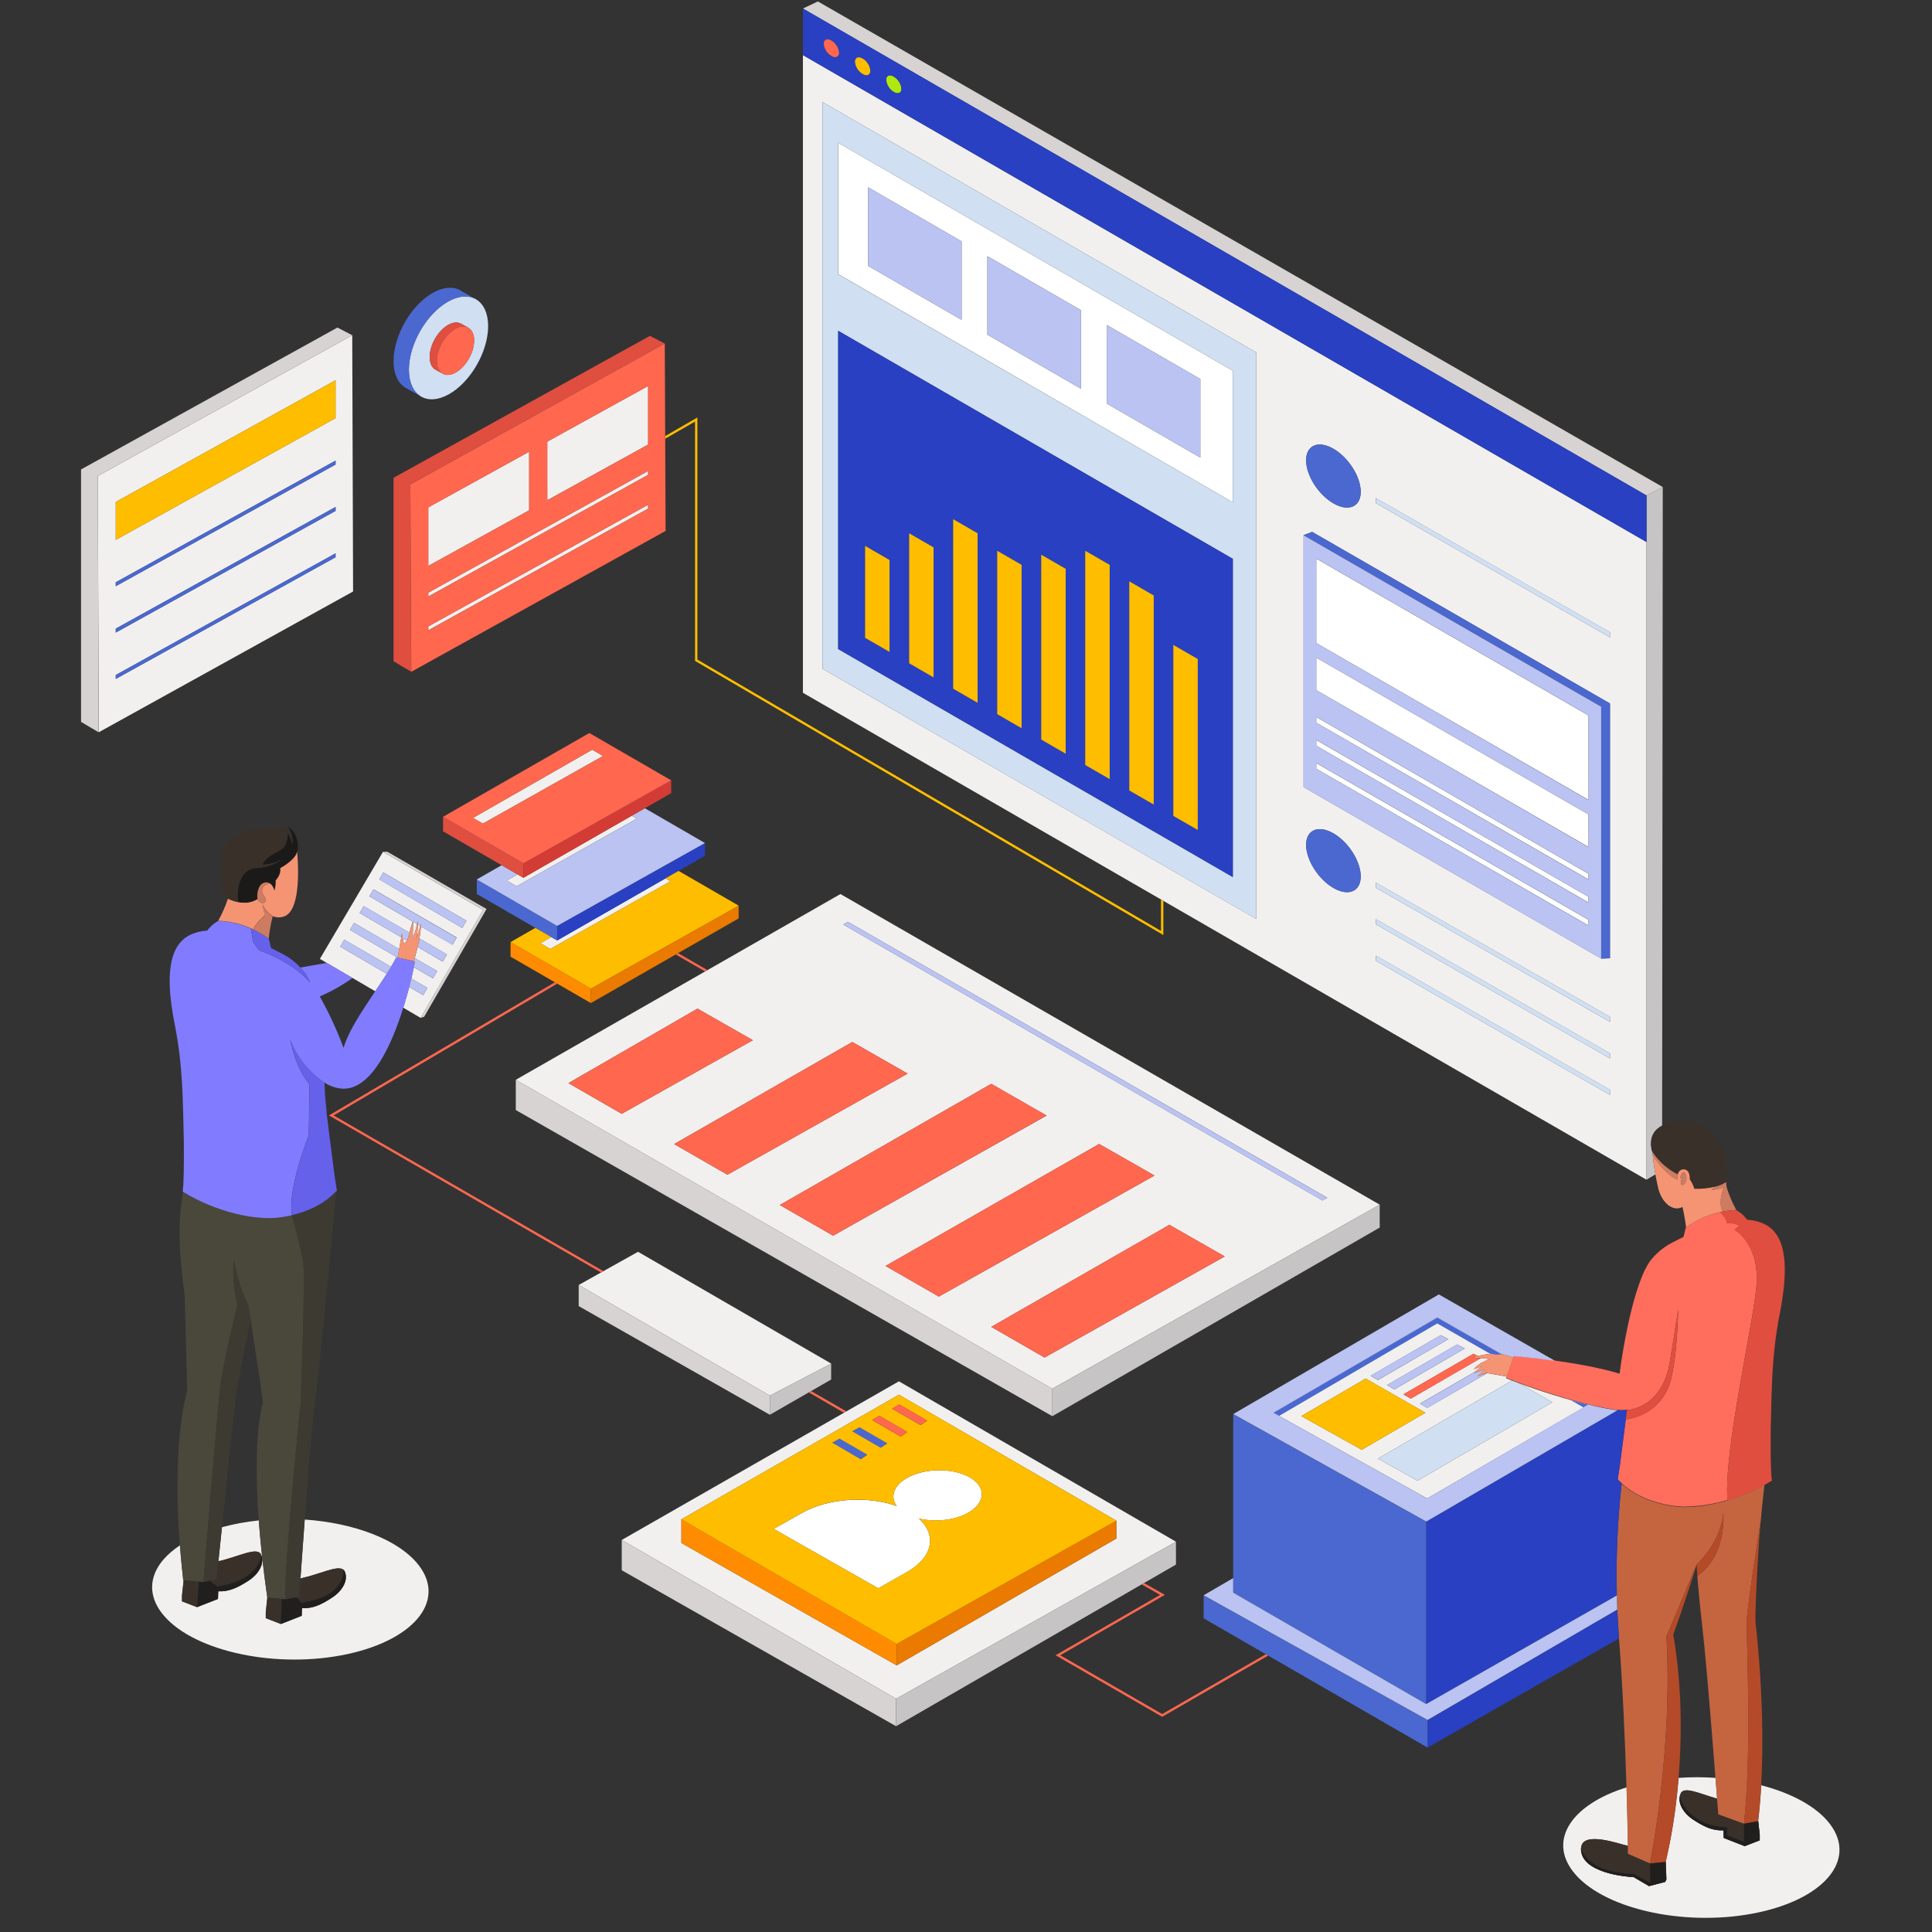 <svg xmlns="http://www.w3.org/2000/svg" xmlns:xlink="http://www.w3.org/1999/xlink" width="700" zoomAndPan="magnify" viewBox="0 0 525 525" height="700" preserveAspectRatio="xMidYMid meet" version="1.0"><rect x="0" y="0" width="525" height="525" fill="#333333" stroke="none"/><defs><clipPath id="d27fe8af72"><path d="M 22.023 89 L 96 89 L 96 199 L 22.023 199 Z M 22.023 89 " clip-rule="nonzero"/></clipPath></defs><path fill="#f2f0ef" d="M 374.922 327.355 L 228.379 242.945 L 140.16 293.422 L 285.941 377.375 Z M 230.422 250.496 L 360.684 325.488 L 359.371 326.227 L 229.121 251.23 Z M 154.469 294.324 L 189.543 274.082 L 204.578 282.664 L 168.941 302.664 Z M 183.195 310.887 L 231.602 283.152 L 246.637 291.742 L 197.668 319.219 Z M 211.91 327.445 L 269.363 294.527 L 284.398 303.145 L 226.387 335.781 Z M 240.637 344.008 L 298.68 310.863 L 313.723 319.441 L 255.117 352.332 Z M 269.363 360.562 L 317.77 332.836 L 332.809 341.426 L 283.855 368.895 Z M 269.363 360.562 " fill-opacity="1" fill-rule="nonzero"/><path fill="#f2f0ef" d="M 225.863 370.535 L 173.379 340.16 L 157.254 349.18 L 209.203 379.246 Z M 225.863 370.535 " fill-opacity="1" fill-rule="nonzero"/><path fill="#f2f0ef" d="M 168.949 418.469 L 243.5 461.617 L 319.555 418.938 L 244.27 375.359 Z M 303.344 418.086 L 243.66 452.547 L 185.16 419.293 L 185.16 412.855 L 243.66 446.715 L 303.344 413.223 Z M 303.344 413.223 L 243.66 446.715 L 185.16 412.855 L 244.27 378.992 Z M 303.344 413.223 " fill-opacity="1" fill-rule="nonzero"/><path fill="#f2f0ef" d="M 114.223 251.625 L 113.566 251.246 C 113.527 252.355 113.418 253.461 113.242 254.559 L 113.289 254.559 C 113.566 253.668 113.973 252.363 114.223 251.625 Z M 114.223 251.625 " fill-opacity="1" fill-rule="nonzero"/><path fill="#f2f0ef" d="M 86.926 260.57 L 88.809 261.668 L 91.676 263.348 L 101.969 269.367 C 103.059 267.75 104.121 266.16 105.094 264.633 L 92.449 257.246 L 93.539 255.344 L 106.27 262.715 C 106.805 261.82 107.289 260.953 107.715 260.133 L 107.949 260.184 L 95.102 252.684 L 96.199 250.781 L 108.469 257.891 C 108.672 256.773 108.879 255.578 109.039 254.711 L 97.727 248.121 L 98.824 246.219 L 111.25 253.418 C 111.582 252.223 111.977 250.863 112.152 250.434 L 100.379 243.559 L 101.477 241.656 L 124.117 254.75 L 122.973 256.73 L 114.395 251.758 C 114.312 252.562 114.145 253.938 113.984 255.023 L 121.449 259.34 L 120.305 261.32 L 113.484 257.312 C 113.262 258.125 112.949 259.398 112.715 260.355 L 118.805 263.883 L 117.66 265.863 L 112.465 262.828 C 112.297 263.605 112.066 264.66 111.77 265.91 L 116.145 268.445 L 115 270.426 L 111.199 268.203 C 110.754 269.902 110.219 271.828 109.59 273.832 L 114.305 276.609 L 131.285 247.238 L 104.082 231.461 Z M 126.766 250.191 L 125.617 252.168 L 103.066 238.977 L 104.156 237.074 Z M 126.766 250.191 " fill-opacity="1" fill-rule="nonzero"/><path fill="#f2f0ef" d="M 112.5 254.125 C 112.836 253.137 113.113 252.129 113.332 251.105 L 112.27 250.48 C 112.27 251.051 112.215 252.766 112.164 253.953 Z M 112.5 254.125 " fill-opacity="1" fill-rule="nonzero"/><path fill="#f2f0ef" d="M 110.566 255.605 L 109.465 254.953 C 109.547 255.426 109.656 255.988 109.77 256.59 C 110.012 256.242 110.277 255.914 110.566 255.605 Z M 110.566 255.605 " fill-opacity="1" fill-rule="nonzero"/><path fill="#f2f0ef" d="M 82.816 412.918 C 82.348 419.219 81.934 425.062 81.66 428.98 L 81.871 428.867 C 86.941 427.773 91.719 425.25 93.301 426.543 C 93.473 426.676 93.602 426.84 93.691 427.035 C 93.758 427.195 93.816 427.355 93.863 427.523 C 93.914 427.684 93.945 427.848 93.969 428.016 C 94.289 430.301 92.469 432.645 90.496 433.973 C 87.273 436.145 84.871 437.16 82.078 437 L 81.996 439.082 L 76.312 441.312 L 72.223 439.73 L 72.223 438.215 L 72.648 434.176 C 71.5 426.098 70.773 419.141 70.328 413.156 C 68.566 413.34 66.82 413.594 65.082 413.91 C 63.422 414.219 61.84 414.605 60.324 415.004 C 59.824 419.812 59.395 424.027 59.109 426.805 L 59.367 424.273 C 64.855 423.035 69.965 420.195 70.961 422.48 C 72.078 425.059 70.016 427.898 67.75 429.426 C 66.891 429.992 66 430.508 65.082 430.98 L 64.73 431.16 C 63.859 431.602 62.953 431.941 62.008 432.176 L 61.672 432.242 C 61.227 432.336 60.777 432.395 60.324 432.426 C 59.984 432.441 59.641 432.441 59.297 432.426 L 59.215 434.508 L 53.535 436.734 L 54.027 429.848 L 53.535 436.734 L 49.441 435.152 L 49.441 433.641 L 49.887 429.473 L 49.805 429.473 C 49.43 426.113 49.129 422.93 48.906 419.926 C 41.309 424.945 38.996 431.867 43.984 438.355 C 51.625 448.277 73.426 453.414 92.703 449.824 C 111.984 446.234 121.445 435.297 113.816 425.375 C 108.477 418.41 96.262 413.848 82.816 412.918 Z M 82.816 412.918 " fill-opacity="1" fill-rule="nonzero"/><path fill="#f2f0ef" d="M 81.41 432.535 C 81.41 432.695 81.41 432.828 81.41 432.957 C 81.391 432.828 81.406 432.695 81.41 432.535 Z M 81.41 432.535 " fill-opacity="1" fill-rule="nonzero"/><path fill="#f2f0ef" d="M 81.383 432.992 C 81.344 433.598 81.32 433.938 81.32 433.938 C 81.32 433.938 81.344 433.562 81.383 432.992 Z M 81.383 432.992 " fill-opacity="1" fill-rule="nonzero"/><path fill="#f2f0ef" d="M 81.66 428.98 C 81.559 430.473 81.473 431.688 81.41 432.535 C 81.473 431.688 81.559 430.48 81.66 428.98 Z M 81.66 428.98 " fill-opacity="1" fill-rule="nonzero"/><path fill="#f2f0ef" d="M 447.422 147.289 L 218.184 14.973 L 218.184 188.258 L 447.422 320.578 Z M 362.34 121.949 C 366.438 124.312 369.762 129.555 369.762 133.652 C 369.762 137.746 366.438 139.148 362.34 136.781 C 358.242 134.414 354.922 129.18 354.922 125.082 C 354.922 120.984 358.242 119.582 362.34 121.949 Z M 341.328 249.719 L 223.512 181.738 L 223.512 27.73 L 341.328 95.738 Z M 362.34 241.293 C 358.242 238.926 354.922 233.656 354.922 229.586 C 354.922 225.52 358.242 224.086 362.34 226.457 C 366.438 228.824 369.762 234.059 369.762 238.156 C 369.762 242.254 366.438 243.656 362.34 241.293 Z M 437.492 297.539 L 373.875 261.078 L 373.875 259.688 L 437.492 296.152 Z M 437.492 287.617 L 373.875 251.156 L 373.875 249.766 L 437.492 286.227 Z M 437.492 277.695 L 373.875 241.23 L 373.875 239.844 L 437.492 276.305 Z M 437.492 260.398 L 435.102 260.48 L 354.234 213.887 L 354.234 145.422 L 356.559 144.531 L 437.492 191.16 Z M 437.492 173.184 L 373.875 136.727 L 373.875 135.34 L 437.492 171.801 Z M 437.492 173.184 " fill-opacity="1" fill-rule="nonzero"/><path fill="#f2f0ef" d="M 412.734 375.852 L 421.852 381.055 L 385.203 402.363 L 374.422 396.363 L 410.891 375.164 L 409.238 374.527 L 409.637 373.414 L 409.406 374.062 L 404.156 373.137 L 387.832 382.59 L 385.828 381.434 L 400.945 372.68 C 401.422 372.223 401.938 371.816 402.488 371.457 C 402.609 371.375 402.738 371.301 402.871 371.234 L 400.535 372.066 C 400.641 371.699 401.754 370.848 402.383 370.422 C 403.168 369.992 403.98 369.613 404.816 369.289 L 402.336 369.074 L 383.375 380.055 L 381.367 378.902 L 400.406 367.875 L 401.508 368.449 C 402.961 368.152 404.98 367.859 404.98 367.859 C 405.566 367.898 406.148 367.977 406.727 368.098 C 407.113 368.098 407.727 368.039 408.164 368.047 L 390.555 358 L 346.023 383.898 L 387.832 407.191 L 431.59 381.727 C 425.195 380.109 418.91 378.152 412.734 375.852 Z M 398.043 366.438 L 378.91 377.547 L 376.922 376.367 L 395.965 365.34 Z M 391.508 362.805 L 393.59 363.902 L 374.457 375.012 L 372.449 373.852 Z M 353.609 384.805 L 371.117 374.617 L 387.34 383.895 L 370.039 393.961 Z M 353.609 384.805 " fill-opacity="1" fill-rule="nonzero"/><path fill="#f2f0ef" d="M 95.719 91.094 L 26.574 129.352 L 26.836 198.984 L 95.949 160.73 Z M 31.453 184.492 L 31.453 183.426 L 91.184 150.359 L 91.184 151.422 Z M 31.453 171.898 L 31.453 170.828 L 91.184 137.754 L 91.184 138.824 Z M 31.453 159.293 L 31.453 158.23 L 91.184 125.16 L 91.184 126.227 Z M 31.453 146.699 L 31.453 136.406 L 91.184 103.332 L 91.184 113.625 Z M 31.453 146.699 " fill-opacity="1" fill-rule="nonzero"/><path fill="#f2f0ef" d="M 176.129 138.207 L 176.125 137.145 L 116.379 170.219 L 116.379 171.281 Z M 176.129 138.207 " fill-opacity="1" fill-rule="nonzero"/><path fill="#f2f0ef" d="M 176.129 129.031 L 176.125 127.969 L 116.379 161.043 L 116.379 162.105 Z M 176.129 129.031 " fill-opacity="1" fill-rule="nonzero"/><path fill="#f2f0ef" d="M 143.793 138.664 L 143.793 122.742 L 116.379 137.867 L 116.379 153.789 Z M 143.793 138.664 " fill-opacity="1" fill-rule="nonzero"/><path fill="#f2f0ef" d="M 176.129 120.805 L 176.125 104.883 L 148.711 120.008 L 148.719 135.934 Z M 176.129 120.805 " fill-opacity="1" fill-rule="nonzero"/><path fill="#f2f0ef" d="M 497.215 495.586 C 493.602 490.883 486.797 487.254 478.594 485.129 C 478.414 488.379 478.141 491.613 477.766 494.781 L 478.172 498.57 L 478.172 500.094 L 474.078 501.668 L 468.398 499.445 L 468.32 497.363 C 466.535 497.449 464.844 497.09 463.246 496.285 C 462.082 495.723 460.969 495.07 459.902 494.336 C 459.668 494.176 459.434 494.004 459.211 493.816 L 459.141 493.754 C 458.914 493.57 458.703 493.375 458.5 493.168 L 458.418 493.094 C 458.211 492.871 458.016 492.641 457.836 492.398 L 457.785 492.344 C 456.621 490.871 455.973 489.059 456.711 487.363 C 457.598 485.281 461.801 487.363 466.613 488.754 C 466.684 489.629 466.738 490.383 466.785 491.008 C 466.656 489.273 466.445 486.516 466.184 483.121 C 462.836 482.887 459.488 482.887 456.141 483.121 C 456.086 483.762 456.027 484.391 455.973 485.016 C 455.363 492.039 454.258 498.984 452.652 505.848 L 452.84 510.66 L 452.523 511.355 L 448.133 512.492 L 443.965 510.051 C 442.148 509.961 440.355 509.727 438.574 509.355 C 436.625 508.969 434.77 508.305 433.02 507.363 C 432.656 507.152 432.309 506.922 431.977 506.668 C 431.66 506.43 431.363 506.164 431.09 505.875 C 430.395 505.172 429.945 504.332 429.75 503.363 C 429.703 503.133 429.672 502.902 429.656 502.668 L 429.656 502.598 C 429.645 502.414 429.645 502.234 429.656 502.051 C 430.109 497.434 440 501.062 442.383 501.586 C 442.34 498.676 442.234 492.973 442.02 485.691 C 427.227 490.293 420.711 499.812 427.434 508.543 C 435.074 518.457 456.875 523.598 476.164 520.016 C 495.449 516.43 504.84 505.508 497.215 495.586 Z M 497.215 495.586 " fill-opacity="1" fill-rule="nonzero"/><path fill="#f2f0ef" d="M 149.793 254.625 L 146.855 256.309 L 149.539 257.863 L 182.207 239.477 L 180.848 238.684 L 151.391 255.559 Z M 149.793 254.625 " fill-opacity="1" fill-rule="nonzero"/><path fill="#f2f0ef" d="M 173.039 222.449 L 171.684 221.656 L 142.223 238.531 L 140.625 237.605 L 137.695 239.281 L 140.371 240.844 Z M 173.039 222.449 " fill-opacity="1" fill-rule="nonzero"/><path fill="#f2f0ef" d="M 131.203 223.816 L 163.879 205.43 L 160.934 203.723 L 128.527 222.262 Z M 131.203 223.816 " fill-opacity="1" fill-rule="nonzero"/><path fill="#ea7a00" d="M 243.66 446.695 L 243.66 452.547 L 303.344 418.086 L 303.344 413.203 Z M 243.66 446.695 " fill-opacity="1" fill-rule="nonzero"/><path fill="#ea7a00" d="M 160.559 272.578 L 200.723 249.57 L 200.723 246.098 L 160.559 268.641 Z M 160.559 272.578 " fill-opacity="1" fill-rule="nonzero"/><path fill="#ff8b00" d="M 185.16 412.836 L 185.16 419.293 L 243.66 452.547 L 243.66 446.695 Z M 185.16 412.836 " fill-opacity="1" fill-rule="nonzero"/><path fill="#ff8b00" d="M 138.73 259.961 L 160.559 272.578 L 160.559 268.641 L 138.73 256.008 Z M 138.73 259.961 " fill-opacity="1" fill-rule="nonzero"/><path fill="#1c1a19" d="M 79.469 229.609 C 79.246 228.453 78.832 227.371 78.223 226.363 C 78.223 226.363 78.141 229.629 76.66 230.676 C 75.184 231.727 72.266 232.629 71.293 235.004 C 71.293 235.004 74.543 234.891 76.551 233.516 C 76.551 233.516 74.336 235.602 69.527 235.891 C 64.984 236.141 64.168 242.094 64.715 245.227 C 65.617 245.414 66.523 245.434 67.434 245.281 C 68.344 245.129 69.195 244.816 69.988 244.344 C 69.988 244.344 69.59 241.605 70.945 240.352 C 71.113 240.184 71.305 240.055 71.516 239.957 C 71.73 239.859 71.953 239.805 72.188 239.785 C 72.422 239.77 72.652 239.789 72.879 239.855 C 73.102 239.918 73.312 240.02 73.5 240.156 C 74.051 240.68 74.402 241.316 74.562 242.059 C 74.844 241.137 74.957 240.195 74.91 239.23 C 74.91 239.23 76.461 237.691 76.148 235.914 C 76.148 235.914 80.078 233.863 80.746 231.488 C 81.41 229.113 80.473 225.934 78.223 224.629 C 79.199 226.148 79.613 227.809 79.469 229.609 Z M 79.469 229.609 " fill-opacity="1" fill-rule="nonzero"/><path fill="#4a473b" d="M 82.344 342.523 C 81.578 338.402 79.312 330.246 79.312 330.246 C 77.398 330.699 75.461 330.953 73.496 331.016 C 61.262 331.016 50.887 324.602 49.762 323.883 C 49.066 327.156 47.844 335.906 50.152 351.625 C 50.152 351.625 50.848 375.441 50.848 378.012 C 50.848 378.012 45.75 393.484 49.777 429.395 L 55.258 429.883 C 55.258 429.883 59.062 384.344 59.695 377.984 C 60.324 371.625 64.516 354.527 64.516 354.527 C 63.551 350.559 63.246 346.535 63.605 342.465 C 64.289 346.773 65.598 350.883 67.52 354.797 L 68.113 358.625 C 66.332 367.18 64.77 375.039 64.188 378.977 C 64.77 375.039 66.332 367.172 68.113 358.625 C 69.5 367.598 71.348 379.844 71.445 381.172 C 71.445 381.172 66.926 394.031 72.625 434.09 L 77.543 434.547 C 77.277 424.18 81.668 381.777 81.668 381.777 C 81.668 381.777 83.098 346.648 82.344 342.523 Z M 82.344 342.523 " fill-opacity="1" fill-rule="nonzero"/><path fill="#817cff" d="M 107.715 260.133 C 104.102 267.266 95.531 277.305 93.352 284.75 C 91.57 279.918 89.418 275.258 86.891 270.77 C 90.035 269.418 93.004 267.746 95.789 265.758 L 88.809 261.668 C 86.184 262.102 83.797 262.523 81.648 262.926 C 81.285 262.535 80.891 262.152 80.473 261.785 C 81.383 262.59 82.195 263.477 82.918 264.453 C 83.438 265.273 83.902 266.129 84.309 267.016 C 79.031 260.992 70.418 258.273 70.418 258.273 L 68.805 256.07 L 68.16 252.32 C 65.336 251.078 62.383 250.383 59.297 250.238 C 58.109 250.914 57.105 251.801 56.289 252.898 L 56.34 252.898 C 54.633 252.977 53.012 253.391 51.477 254.141 C 45.734 257.125 44.941 265.648 47.477 278.355 C 49.75 289.852 49.664 299.066 49.938 309.164 C 49.938 309.164 50.117 320.273 49.652 323.809 C 49.652 323.809 60.543 331.016 73.496 331.016 C 75.461 330.953 77.402 330.695 79.312 330.238 C 78.113 322.793 83.898 308.539 83.898 308.539 L 84.105 294.652 C 80.195 290.109 78.875 282.555 78.875 282.555 C 79.781 284.922 81.02 287.102 82.602 289.086 C 84.18 291.066 86.023 292.766 88.129 294.18 C 88.184 295.242 88.227 296.262 88.254 297.109 C 88.418 298.832 88.57 300.52 88.711 302.117 C 88.57 300.52 88.418 298.832 88.254 297.109 C 88.254 296.234 88.184 295.227 88.129 294.164 C 89.48 295.047 90.957 295.586 92.559 295.789 C 106.184 297.305 112.762 261.336 112.762 261.336 C 112.762 261.336 107.715 260.133 107.715 260.133 Z M 107.715 260.133 " fill-opacity="1" fill-rule="nonzero"/><path fill="#6661eb" d="M 90.887 319.266 C 90.703 318.031 88.738 302.379 88.738 302.379 C 88.738 302.379 88.738 302.184 88.738 302.086 C 88.602 300.492 88.445 298.805 88.281 297.082 C 88.281 296.207 88.211 295.215 88.156 294.152 C 86.051 292.738 84.207 291.039 82.629 289.055 C 81.051 287.074 79.809 284.895 78.906 282.527 C 78.906 282.527 80.223 290.082 84.133 294.625 L 83.926 308.512 C 83.926 308.512 78.141 322.773 79.344 330.219 C 83.098 329.348 87.941 327.508 91.566 323.543 C 91.539 323.57 91.266 321.891 90.887 319.266 Z M 90.887 319.266 " fill-opacity="1" fill-rule="nonzero"/><path fill="#6661eb" d="M 84.328 267.035 C 83.922 266.148 83.461 265.297 82.941 264.473 C 81.285 262.246 79.227 260.496 76.766 259.215 C 75.727 258.672 74.688 258.137 73.641 257.621 L 73.043 255.043 C 71.527 253.949 69.906 253.043 68.18 252.328 L 68.828 256.086 L 70.438 258.285 C 70.438 258.285 79.051 260.992 84.328 267.035 Z M 84.328 267.035 " fill-opacity="1" fill-rule="nonzero"/><path fill="#3d3a32" d="M 63.609 342.523 C 63.254 346.594 63.559 350.613 64.52 354.582 C 64.52 354.582 60.355 371.68 59.699 378.039 C 59.047 384.398 55.262 429.938 55.262 429.938 L 58.832 429.152 L 58.992 427.57 C 60.012 417.605 63.59 382.922 64.172 379.031 C 64.758 375.145 66.32 367.227 68.098 358.68 L 67.508 354.855 C 65.59 350.938 64.289 346.828 63.609 342.523 Z M 63.609 342.523 " fill-opacity="1" fill-rule="nonzero"/><path fill="#3d3a32" d="M 79.312 330.223 C 79.312 330.223 81.578 338.383 82.344 342.5 C 83.105 346.617 81.648 381.789 81.648 381.789 C 81.648 381.789 77.258 424.215 77.523 434.562 L 81.293 433.867 C 81.293 433.867 84.156 391.727 85.461 382.297 C 86.766 372.867 91.434 323.633 91.434 323.629 C 87.836 327.559 83.043 329.383 79.312 330.223 Z M 79.312 330.223 " fill-opacity="1" fill-rule="nonzero"/><path fill="#aee80f" d="M 242.879 20.812 C 241.723 20.117 240.797 20.535 240.797 21.695 C 240.863 22.379 241.078 23.016 241.445 23.598 C 241.812 24.18 242.289 24.652 242.879 25.008 C 244.039 25.703 244.965 25.277 244.965 24.117 C 244.898 23.434 244.684 22.801 244.316 22.219 C 243.949 21.637 243.469 21.168 242.879 20.812 Z M 242.879 20.812 " fill-opacity="1" fill-rule="nonzero"/><path fill="#d6d3d2" d="M 140.16 301.645 L 285.961 384.836 L 285.961 377.379 L 140.16 293.414 Z M 140.16 301.645 " fill-opacity="1" fill-rule="nonzero"/><path fill="#d6d3d2" d="M 168.949 426.703 L 243.5 469.082 L 243.5 461.621 L 168.949 418.473 Z M 168.949 426.703 " fill-opacity="1" fill-rule="nonzero"/><path fill="#d6d3d2" d="M 209.203 379.246 L 157.254 349.18 L 157.254 354.918 L 209.203 384.449 Z M 209.203 379.246 " fill-opacity="1" fill-rule="nonzero"/><path fill="#d6d3d2" d="M 104.082 231.441 L 131.285 247.219 L 114.312 276.59 L 115.262 276.285 L 132.215 247.016 L 105.234 231.441 Z M 104.082 231.441 " fill-opacity="1" fill-rule="nonzero"/><path fill="#d6d3d2" d="M 222.254 0.391 L 218.184 2.316 L 447.422 134.637 L 451.82 132.34 Z M 222.254 0.391 " fill-opacity="1" fill-rule="nonzero"/><g clip-path="url(#d27fe8af72)"><path fill="#d6d3d2" d="M 91.691 89.008 L 22.023 127.566 L 22.023 196.16 L 26.801 198.992 L 26.574 129.352 L 95.719 91.094 Z M 91.691 89.008 " fill-opacity="1" fill-rule="nonzero"/></g><path fill="#ffffff" d="M 227.77 74.504 L 335 136.492 L 335 100.738 L 227.77 38.785 Z M 300.746 88.312 L 326.176 103 L 326.176 124.34 L 300.746 109.652 Z M 268.312 69.609 L 293.742 84.293 L 293.742 105.633 L 268.312 90.938 Z M 235.879 50.895 L 261.305 65.586 L 261.305 86.918 L 235.879 72.23 Z M 235.879 50.895 " fill-opacity="1" fill-rule="nonzero"/><path fill="#ffffff" d="M 357.68 151.797 L 357.68 174.746 L 431.656 217.359 L 431.656 194.41 Z M 357.68 151.797 " fill-opacity="1" fill-rule="nonzero"/><path fill="#ffffff" d="M 357.68 187.535 L 431.656 230.148 L 431.656 221.309 L 357.68 178.695 Z M 357.68 187.535 " fill-opacity="1" fill-rule="nonzero"/><path fill="#ffffff" d="M 357.68 196.375 L 431.656 238.988 L 431.656 237.449 L 357.68 194.84 Z M 357.68 196.375 " fill-opacity="1" fill-rule="nonzero"/><path fill="#ffffff" d="M 357.68 202.633 L 431.656 245.246 L 431.656 243.703 L 357.68 201.098 Z M 357.68 202.633 " fill-opacity="1" fill-rule="nonzero"/><path fill="#ffffff" d="M 357.68 208.887 L 431.656 251.5 L 431.656 249.961 L 357.68 207.352 Z M 357.68 208.887 " fill-opacity="1" fill-rule="nonzero"/><path fill="#ffffff" d="M 263.461 401.418 C 258.867 398.816 251.262 398.906 246.473 401.621 C 242.777 403.703 241.848 406.758 243.691 409.258 C 235.844 406.434 225.082 407.07 217.949 411.113 L 210.238 415.461 L 238.672 431.605 L 246.402 427.223 C 253.527 423.184 254.66 417.086 249.668 412.641 C 254.035 413.695 259.391 413.168 263.09 411.078 C 267.883 408.328 268.051 404.016 263.461 401.418 Z M 263.461 401.418 " fill-opacity="1" fill-rule="nonzero"/><path fill="#d0dff1" d="M 223.512 181.738 L 341.328 249.746 L 341.328 95.738 L 223.512 27.73 Z M 227.77 38.785 L 335 100.738 L 335 136.492 L 227.77 74.539 Z M 227.77 89.898 L 335 151.852 L 335 238.328 L 227.77 176.371 Z M 227.77 89.898 " fill-opacity="1" fill-rule="nonzero"/><path fill="#d0dff1" d="M 373.875 135.316 L 373.875 136.734 L 437.492 173.188 L 437.492 171.773 Z M 373.875 135.316 " fill-opacity="1" fill-rule="nonzero"/><path fill="#d0dff1" d="M 373.875 241.238 L 437.492 277.699 L 437.492 276.285 L 373.875 239.824 Z M 373.875 241.238 " fill-opacity="1" fill-rule="nonzero"/><path fill="#d0dff1" d="M 373.875 251.16 L 437.492 287.625 L 437.492 286.207 L 373.875 249.746 Z M 373.875 251.16 " fill-opacity="1" fill-rule="nonzero"/><path fill="#d0dff1" d="M 373.875 261.086 L 437.492 297.547 L 437.492 296.129 L 373.875 259.668 Z M 373.875 261.086 " fill-opacity="1" fill-rule="nonzero"/><path fill="#d0dff1" d="M 121.832 81.898 C 115.887 85.191 111.082 93.516 111.102 100.492 C 111.125 107.473 115.965 110.457 121.918 107.168 C 127.867 103.875 132.668 95.523 132.645 88.578 C 132.625 81.633 127.777 78.605 121.832 81.898 Z M 123.797 101.25 C 122.367 102.043 121.074 102.055 120.152 101.445 L 118.402 100.473 C 118.34 100.441 118.277 100.406 118.223 100.367 L 118.18 100.367 C 117.305 99.785 116.789 98.633 116.754 97.035 C 116.754 93.746 119.012 89.82 121.82 88.266 C 123.168 87.516 124.395 87.469 125.293 87.973 L 125.367 88.016 L 125.402 88.016 L 127.293 89.086 C 128.234 89.641 128.832 90.82 128.84 92.488 C 128.855 95.777 126.598 99.688 123.797 101.25 Z M 123.797 101.25 " fill-opacity="1" fill-rule="nonzero"/><path fill="#d0dff1" d="M 410.891 375.164 L 374.422 396.363 L 385.203 402.363 L 421.852 381.055 L 412.734 375.852 Z M 410.891 375.164 " fill-opacity="1" fill-rule="nonzero"/><path fill="#c6c4c4" d="M 285.961 384.836 L 374.922 333.578 L 374.922 327.355 L 285.961 377.379 Z M 285.961 384.836 " fill-opacity="1" fill-rule="nonzero"/><path fill="#c6c4c4" d="M 243.5 469.082 L 319.555 425.16 L 319.555 418.938 L 243.5 461.621 Z M 243.5 469.082 " fill-opacity="1" fill-rule="nonzero"/><path fill="#c6c4c4" d="M 209.203 384.449 L 225.863 374.867 L 225.863 370.535 L 209.203 379.246 Z M 209.203 384.449 " fill-opacity="1" fill-rule="nonzero"/><path fill="#c6c4c4" d="M 447.422 134.637 L 447.422 320.578 L 449.848 319.113 C 449.52 317.324 449.285 315.699 449.152 314.012 C 449.152 313.691 449.113 313.363 449.09 313.039 L 449 312.906 C 449 312.906 447.516 308.648 450.918 306.336 C 451.168 306.172 451.418 306.039 451.668 305.898 L 451.84 132.305 Z M 447.422 134.637 " fill-opacity="1" fill-rule="nonzero"/><path fill="#39302a" d="M 72.902 225.156 C 69.578 224.996 59.855 225.684 59.91 234.504 C 59.965 243.32 61.938 244.289 61.938 244.289 C 62.816 244.734 63.742 245.047 64.715 245.219 C 64.172 242.086 64.984 236.141 69.527 235.891 C 74.336 235.629 76.551 233.516 76.551 233.516 C 74.543 234.906 71.293 235.004 71.293 235.004 C 72.266 232.629 75.184 231.719 76.66 230.676 C 78.141 229.637 78.223 226.363 78.223 226.363 C 78.832 227.371 79.246 228.453 79.469 229.609 C 79.613 227.809 79.199 226.148 78.223 224.629 C 76.48 225.117 74.707 225.293 72.902 225.156 Z M 72.902 225.156 " fill-opacity="1" fill-rule="nonzero"/><path fill="#39302a" d="M 65.293 245.309 C 65.098 245.309 64.902 245.254 64.715 245.219 C 64.902 245.258 65.082 245.289 65.293 245.309 Z M 65.293 245.309 " fill-opacity="1" fill-rule="nonzero"/><path fill="#39302a" d="M 93.691 427.023 C 93.758 427.18 93.816 427.344 93.863 427.508 C 93.816 427.344 93.758 427.18 93.691 427.023 Z M 93.691 427.023 " fill-opacity="1" fill-rule="nonzero"/><path fill="#39302a" d="M 93.301 426.543 C 93.379 426.598 93.445 426.66 93.504 426.73 C 93.441 426.656 93.375 426.59 93.301 426.527 Z M 93.301 426.543 " fill-opacity="1" fill-rule="nonzero"/><path fill="#39302a" d="M 81.871 428.867 L 81.66 428.98 C 81.445 432.02 81.32 433.902 81.32 433.902 L 80.312 434.09 L 80.781 434.207 L 81.891 435.527 C 93.922 433.805 93.363 427.062 93.301 426.543 C 91.719 425.25 86.941 427.773 81.871 428.867 Z M 81.871 428.867 " fill-opacity="1" fill-rule="nonzero"/><path fill="#39302a" d="M 72.211 438.188 L 72.223 439.699 L 76.309 441.285 L 76.621 434.52 L 77.551 434.605 L 72.633 434.145 Z M 72.211 438.188 " fill-opacity="1" fill-rule="nonzero"/><path fill="#39302a" d="M 81.988 439.055 L 82.07 436.984 Z M 81.988 439.055 " fill-opacity="1" fill-rule="nonzero"/><path fill="#39302a" d="M 59.355 424.246 C 59.223 425.527 59.109 426.66 59.012 427.57 L 58.832 429.152 L 56.977 429.555 L 57.484 429.988 L 59.074 431.098 C 70.883 429.312 70.926 422.453 70.926 422.453 C 69.945 420.168 64.84 423.008 59.355 424.246 Z M 59.355 424.246 " fill-opacity="1" fill-rule="nonzero"/><path fill="#39302a" d="M 54.055 429.828 L 55.262 429.938 L 49.902 429.457 L 49.457 433.617 L 49.469 435.133 L 53.562 436.715 Z M 54.055 429.828 " fill-opacity="1" fill-rule="nonzero"/><path fill="#39302a" d="M 53.562 436.715 L 59.242 434.488 Z M 53.562 436.715 " fill-opacity="1" fill-rule="nonzero"/><path fill="#39302a" d="M 66.57 430.145 C 64.293 431.535 62.402 432.32 60.32 432.426 C 62.391 432.301 64.293 431.555 66.57 430.145 Z M 66.57 430.145 " fill-opacity="1" fill-rule="nonzero"/><path fill="#39302a" d="M 477.766 494.793 C 477.766 494.793 477.766 494.848 477.766 494.879 L 473.926 495.57 L 466.926 493.023 C 466.926 493.023 466.809 491.41 466.598 488.766 C 461.785 487.418 457.57 485.352 456.695 487.379 C 455.578 489.945 457.641 492.793 459.898 494.32 C 463.121 496.488 465.523 497.5 468.316 497.348 L 468.391 499.434 L 474.074 501.652 L 478.164 500.078 L 478.164 498.559 Z M 477.766 494.793 " fill-opacity="1" fill-rule="nonzero"/><path fill="#39302a" d="M 452.625 505.938 L 448.402 506.383 L 442.383 503.758 C 442.383 503.758 442.383 503 442.383 501.613 C 439.805 501.043 428.441 496.844 429.734 503.371 C 430.957 509.57 443.949 510.09 443.949 510.09 L 448.117 512.535 L 452.508 511.395 L 452.828 510.703 L 452.641 505.84 Z M 452.625 505.938 " fill-opacity="1" fill-rule="nonzero"/><path fill="#39302a" d="M 457.926 317.809 C 458.953 318.043 459.246 319.391 459.203 320.488 C 459.762 321.266 460.168 322.117 460.426 323.039 C 460.426 323.039 465.945 323.371 469.113 321.191 C 469.113 321.191 469.398 321.352 469.195 319.316 C 469.195 319.316 469.891 311.074 464.059 306.574 C 464.059 306.574 457.285 302.031 450.863 306.359 C 447.457 308.672 448.945 312.926 448.945 312.926 C 448.945 312.926 451.59 317.211 455.891 319.137 C 455.91 318.898 455.98 318.676 456.102 318.473 C 456.223 318.27 456.383 318.102 456.582 317.973 C 456.781 317.844 457 317.762 457.234 317.734 C 457.469 317.707 457.699 317.73 457.926 317.809 Z M 457.926 317.809 " fill-opacity="1" fill-rule="nonzero"/><path fill="#c46540" d="M 457.633 409.543 C 457.633 409.543 447.543 409.543 440.66 403.168 C 439.148 416.766 438.887 430.383 439.867 444.027 C 442.082 472.832 442.367 503.746 442.367 503.746 L 448.391 506.367 C 454.973 470.629 452.82 444.762 452.82 444.762 L 461.031 425.195 L 460.844 425.793 L 461.031 425.195 C 461.031 425.195 467.793 418.988 468.266 411.066 C 468.266 411.066 469.461 422.473 461.238 428.25 C 461.5 431.723 461.934 436.457 462.551 441.758 C 463.938 453.375 466.918 493.023 466.918 493.023 L 473.918 495.57 C 476.156 474.684 474.488 444.188 474.664 440.43 C 474.871 435.891 478.453 413.348 478.453 413.348 C 478.711 410.379 478.996 407.496 479.324 404.883 C 479.379 404.391 479.434 403.926 479.488 403.453 C 475.766 405.551 467.273 409.543 457.633 409.543 Z M 457.633 409.543 " fill-opacity="1" fill-rule="nonzero"/><path fill="#ff6e5d" d="M 469.773 328.969 C 470.469 328.883 471.113 328.816 471.816 328.785 C 471.113 328.836 470.441 328.883 469.773 328.969 Z M 469.773 328.969 " fill-opacity="1" fill-rule="nonzero"/><path fill="#ff6e5d" d="M 481.184 402.523 C 478.273 404.277 475.219 405.723 472.016 406.855 C 475.219 405.723 478.277 404.277 481.184 402.523 Z M 481.184 402.523 " fill-opacity="1" fill-rule="nonzero"/><path fill="#ff6e5d" d="M 467.469 329.371 C 468.086 329.23 468.73 329.113 469.391 329.016 C 468.727 329.113 468.086 329.23 467.469 329.371 Z M 467.469 329.371 " fill-opacity="1" fill-rule="nonzero"/><path fill="#ff6e5d" d="M 474.781 331.461 L 474.824 331.445 Z M 474.781 331.461 " fill-opacity="1" fill-rule="nonzero"/><path fill="#ff6e5d" d="M 481.414 402.379 L 481.297 402.453 Z M 481.414 402.379 " fill-opacity="1" fill-rule="nonzero"/><path fill="#ff6e5d" d="M 469.418 407.711 C 468.363 394.199 476.441 359.797 477.301 349.445 C 478.254 338.035 471.383 334.168 471.383 334.168 L 472.656 333.113 C 471.703 332.266 469.266 332.371 469.266 332.371 C 469.164 330.898 467.473 329.371 467.469 329.355 C 464.07 330.125 460.949 331.516 458.105 333.523 L 457.5 336.094 C 456.453 336.605 455.418 337.133 454.367 337.688 C 451.91 338.969 449.855 340.719 448.203 342.945 C 447.574 343.926 447.027 344.945 446.555 346.008 C 446.375 346.41 446.188 346.863 446.008 347.336 C 442.082 357.266 440.102 373.285 440.102 373.285 C 429.254 369.949 411.371 368.422 411.371 368.422 L 409.246 374.406 C 409.246 374.406 425.59 380.949 438.242 382.969 C 439.527 383.176 440.816 383.211 442.109 383.074 C 441.555 387.457 440.387 396.734 440.25 397.656 C 439.867 400.254 439.598 401.969 439.598 401.969 C 446.453 409.445 457.652 409.414 457.652 409.414 C 462.574 409.348 467.344 408.461 471.961 406.754 C 471.133 407.168 470.293 407.445 469.418 407.711 Z M 453.215 377.367 C 450.438 383.465 444.938 385.254 441.777 385.762 C 441.902 384.805 442.008 383.93 442.105 383.191 C 448.223 382.496 452.488 377.637 453.688 370.457 C 454.555 365.277 455.348 360.277 456.027 355.812 C 456.027 355.812 455.785 371.727 453.215 377.367 Z M 453.215 377.367 " fill-opacity="1" fill-rule="nonzero"/><path fill="#ff6e5d" d="M 481.469 402.344 L 481.484 402.336 Z M 481.469 402.344 " fill-opacity="1" fill-rule="nonzero"/><path fill="#cd7c61" d="M 69.988 244.344 C 70.633 245.809 72.07 245.621 72.223 244.676 C 72.375 243.73 70.93 243.121 71.266 241.605 C 71.598 240.094 73.445 240.156 73.5 240.156 L 73.418 240.105 C 73.047 239.871 72.641 239.766 72.203 239.789 C 72.039 239.801 71.879 239.832 71.723 239.887 L 71.527 239.961 C 71.434 240.008 71.344 240.059 71.258 240.121 C 71.176 240.176 71.098 240.23 71.023 240.293 C 70.918 240.391 70.824 240.496 70.738 240.605 L 70.633 240.73 C 70.012 241.863 69.797 243.066 69.988 244.344 Z M 69.988 244.344 " fill-opacity="1" fill-rule="nonzero"/><path fill="#cd7c61" d="M 71.273 245.746 C 71.273 245.746 71.688 247.684 72.035 248.691 L 70.43 250.258 C 69.773 250.957 69.223 251.734 68.785 252.594 C 70.285 253.258 71.699 254.07 73.027 255.031 C 73.227 252.996 73.586 250.996 74.113 249.023 C 72.891 248.168 71.941 247.078 71.273 245.746 Z M 71.273 245.746 " fill-opacity="1" fill-rule="nonzero"/><path fill="#cd7c61" d="M 455.492 318.918 C 452.859 317.5 450.719 315.543 449.062 313.051 C 449.062 313.379 449.062 313.703 449.125 314.023 C 449.125 314.023 452.715 319.578 455.875 320.566 C 455.875 320.566 455.648 320.246 455.926 319.371 Z M 455.492 318.918 " fill-opacity="1" fill-rule="nonzero"/><path fill="#cd7c61" d="M 457.543 318.637 C 456.848 318.711 456.523 320.352 456.523 320.352 C 456.785 319.98 457.258 319.879 457.07 320.168 C 456.883 320.461 456.375 322.57 457.551 321.914 C 458.723 321.254 458.258 318.559 457.543 318.637 Z M 457.543 318.637 " fill-opacity="1" fill-rule="nonzero"/><path fill="#cd7c61" d="M 469.246 322.816 C 469.129 322.289 469.07 321.758 469.066 321.219 C 468.18 321.785 467.23 322.199 466.211 322.453 L 464.996 323.371 C 466.164 323.266 467.309 323.035 468.426 322.676 C 468.426 322.676 466.73 326.605 468.094 329.258 C 469.324 329.004 470.566 328.848 471.82 328.793 C 470.773 326.883 469.914 324.891 469.246 322.816 Z M 469.246 322.816 " fill-opacity="1" fill-rule="nonzero"/><path fill="#b54a28" d="M 461.031 425.211 L 461.238 428.266 C 469.461 422.488 468.266 411.078 468.266 411.078 C 467.793 419 461.031 425.211 461.031 425.211 Z M 461.031 425.211 " fill-opacity="1" fill-rule="nonzero"/><path fill="#b54a28" d="M 477.047 440.949 C 476.898 439.465 477.387 425.723 478.434 413.391 C 478.434 413.391 474.852 435.902 474.641 440.473 C 474.469 444.223 476.137 474.727 473.898 495.613 L 477.738 494.918 C 480.707 470.309 477.047 440.949 477.047 440.949 Z M 477.047 440.949 " fill-opacity="1" fill-rule="nonzero"/><path fill="#b54a28" d="M 461.031 425.211 L 452.82 444.797 C 452.82 444.797 454.973 470.664 448.391 506.402 L 452.613 505.961 C 452.613 505.961 460.25 476.664 454.695 444.16 C 454.711 444.152 457.84 435.59 461.031 425.211 Z M 461.031 425.211 " fill-opacity="1" fill-rule="nonzero"/><path fill="#211f1d" d="M 93.301 426.527 C 93.359 426.98 93.996 433.793 81.891 435.555 L 80.781 434.234 L 80.312 434.117 L 77.535 434.633 L 76.605 434.547 L 76.293 441.312 L 81.973 439.082 L 82.059 437 C 84.836 437.16 87.254 436.145 90.477 433.973 C 92.73 432.457 94.797 429.613 93.676 427.027 C 93.594 426.832 93.469 426.664 93.301 426.527 Z M 93.301 426.527 " fill-opacity="1" fill-rule="nonzero"/><path fill="#211f1d" d="M 59.098 431.098 L 57.508 429.988 L 57 429.555 L 55.262 429.938 L 54.055 429.828 L 53.562 436.715 L 59.242 434.488 L 59.324 432.402 C 62.105 432.562 64.516 431.543 67.738 429.375 C 70 427.855 72.062 425.016 70.945 422.434 C 70.945 422.453 70.902 429.312 59.098 431.098 Z M 59.098 431.098 " fill-opacity="1" fill-rule="nonzero"/><path fill="#211f1d" d="M 448.391 506.383 L 448.391 511.613 L 443.973 509.215 C 430.777 508.898 429.617 502.113 429.609 502.078 C 429.574 502.512 429.602 502.941 429.691 503.371 C 430.914 509.57 443.91 510.09 443.91 510.09 L 448.078 512.535 L 452.465 511.395 L 452.785 510.703 L 452.578 505.961 Z M 448.391 506.383 " fill-opacity="1" fill-rule="nonzero"/><path fill="#211f1d" d="M 477.762 494.863 L 473.918 495.559 L 473.918 500.473 L 469.328 498.73 L 469.328 496.516 L 468.633 496.516 C 458.098 495.719 456.473 488.184 456.473 488.184 C 456.016 490.531 457.863 492.969 459.945 494.336 C 463.168 496.5 465.57 497.516 468.363 497.363 L 468.441 499.445 L 474.121 501.668 L 478.211 500.094 L 478.211 498.57 Z M 477.762 494.863 " fill-opacity="1" fill-rule="nonzero"/><path fill="#f59473" d="M 113.09 255.266 C 113.445 253.648 113.594 252.012 113.539 250.355 C 113.457 250.273 113.004 253.133 112.117 255.07 C 112.117 255.07 112.324 250.562 112.254 250.301 C 112.188 250.035 110.719 255.398 110.719 255.398 C 110.359 255.762 110.035 256.156 109.754 256.586 C 109.465 255.031 109.207 253.695 109.207 253.695 C 109.02 254.668 108.34 258.559 108.055 260.203 C 109.004 260.418 111.645 261.023 112.484 261.23 C 112.754 260.105 113.562 256.793 113.699 256.527 C 114.043 254.719 114.289 252.895 114.438 251.059 C 114.395 250.891 113.41 254.195 113.09 255.266 Z M 113.09 255.266 " fill-opacity="1" fill-rule="nonzero"/><path fill="#f59473" d="M 71.527 239.953 C 71.434 240 71.344 240.055 71.258 240.113 L 71.215 240.148 L 71.258 240.113 C 71.344 240.051 71.434 240 71.527 239.953 Z M 71.527 239.953 " fill-opacity="1" fill-rule="nonzero"/><path fill="#f59473" d="M 72.195 239.789 C 72.035 239.801 71.875 239.836 71.723 239.887 C 71.879 239.832 72.039 239.801 72.203 239.789 Z M 72.195 239.789 " fill-opacity="1" fill-rule="nonzero"/><path fill="#f59473" d="M 73.023 239.914 C 72.797 239.824 72.566 239.777 72.328 239.773 L 72.223 239.773 C 72.586 239.758 72.93 239.828 73.258 239.988 C 73.18 239.961 73.102 239.934 73.023 239.914 Z M 73.023 239.914 " fill-opacity="1" fill-rule="nonzero"/><path fill="#f59473" d="M 73.238 240.004 L 73.426 240.105 Z M 73.238 240.004 " fill-opacity="1" fill-rule="nonzero"/><path fill="#f59473" d="M 73.418 240.113 L 73.496 240.164 Z M 73.418 240.113 " fill-opacity="1" fill-rule="nonzero"/><path fill="#f59473" d="M 80.363 232.363 C 79.16 234.344 76.152 235.914 76.152 235.914 C 76.25 236.551 76.168 237.16 75.898 237.746 C 75.656 238.297 75.332 238.793 74.918 239.23 C 74.965 240.195 74.852 241.137 74.57 242.059 C 74.52 241.789 74.438 241.527 74.32 241.281 C 74.117 240.855 73.848 240.48 73.508 240.156 C 73.453 240.156 71.605 240.113 71.273 241.605 C 70.938 243.102 72.375 243.73 72.23 244.676 C 72.086 245.621 70.641 245.809 69.992 244.344 L 69.953 244.344 C 69.73 244.477 69.516 244.594 69.301 244.695 L 69.035 244.801 C 68.891 244.863 68.742 244.926 68.598 244.977 C 68.484 245.012 68.371 245.047 68.258 245.07 L 67.895 245.168 L 67.5 245.238 L 67.215 245.289 C 67.062 245.289 66.91 245.289 66.758 245.289 L 65.91 245.289 C 65.723 245.289 65.543 245.289 65.359 245.246 L 65.293 245.246 C 64.113 245.105 62.996 244.766 61.938 244.227 C 61.242 246.293 60.367 248.285 59.312 250.195 C 62.625 250.348 65.781 251.125 68.785 252.531 C 69.223 251.676 69.773 250.895 70.43 250.195 L 72.035 248.629 C 71.688 247.621 71.273 245.684 71.273 245.684 C 71.941 247.016 72.891 248.105 74.113 248.961 C 73.586 250.934 73.227 252.934 73.027 254.969 C 73.227 252.934 73.586 250.934 74.113 248.961 C 74.656 249.188 75.219 249.297 75.809 249.289 C 76.398 249.281 76.957 249.156 77.496 248.91 C 81.781 246.926 81.059 234.988 80.746 231.426 C 80.664 231.758 80.535 232.07 80.363 232.363 Z M 80.363 232.363 " fill-opacity="1" fill-rule="nonzero"/><path fill="#f59473" d="M 70.926 240.406 C 70.855 240.469 70.793 240.535 70.738 240.605 C 70.797 240.535 70.859 240.469 70.926 240.406 Z M 70.926 240.406 " fill-opacity="1" fill-rule="nonzero"/><path fill="#f59473" d="M 71.023 240.293 C 70.984 240.328 70.953 240.363 70.926 240.406 C 70.953 240.363 70.984 240.328 71.023 240.293 Z M 71.023 240.293 " fill-opacity="1" fill-rule="nonzero"/><path fill="#f59473" d="M 468.426 322.668 C 467.309 323.027 466.164 323.258 464.996 323.363 L 466.211 322.445 C 464.305 322.918 462.367 323.117 460.402 323.039 C 460.148 322.117 459.738 321.266 459.184 320.488 C 459.223 319.391 458.934 318.043 457.902 317.809 C 457.688 317.746 457.469 317.734 457.246 317.77 C 457.02 317.805 456.816 317.887 456.629 318.012 C 456.441 318.137 456.289 318.297 456.172 318.488 C 456.055 318.68 455.984 318.891 455.961 319.113 C 455.648 318.977 455.355 318.809 455.055 318.641 C 455.211 318.727 455.34 318.816 455.492 318.891 L 455.926 319.344 C 455.648 320.219 455.875 320.539 455.875 320.539 C 452.742 319.559 449.207 314.121 449.133 314.004 C 449.414 316.867 449.879 319.703 450.52 322.508 C 451.395 326.73 454.516 329.41 457.195 327.98 C 457.617 329.801 457.941 331.641 458.168 333.496 C 461.176 331.367 464.488 329.941 468.098 329.211 C 466.738 326.586 468.426 322.668 468.426 322.668 Z M 457.551 321.891 C 456.383 322.586 456.855 320.434 457.07 320.148 C 457.285 319.863 456.785 319.961 456.523 320.328 C 456.523 320.328 456.82 318.691 457.543 318.613 C 458.266 318.539 458.711 321.246 457.551 321.891 Z M 457.551 321.891 " fill-opacity="1" fill-rule="nonzero"/><path fill="#f59473" d="M 406.719 368.098 C 406.141 367.977 405.562 367.898 404.977 367.859 C 404.977 367.859 400.32 368.555 400.059 368.875 L 404.816 369.289 C 403.98 369.613 403.168 369.992 402.383 370.422 C 401.754 370.848 400.641 371.699 400.535 372.066 L 402.871 371.234 C 402.738 371.301 402.609 371.375 402.488 371.457 C 401.848 371.879 400.746 372.727 400.633 373.094 L 403.066 372.227 L 403.453 372.297 L 403.398 372.297 C 402.766 372.719 401.656 373.574 401.551 373.941 L 403.973 373.074 L 409.406 374.027 L 411.227 368.887 C 411.227 368.887 409.004 368.125 408.566 368.039 C 407.949 368.008 407.332 368.027 406.719 368.098 Z M 406.719 368.098 " fill-opacity="1" fill-rule="nonzero"/><path fill="#2840c1" d="M 218.184 2.316 L 218.184 14.973 L 447.422 147.289 L 447.422 134.637 Z M 225.922 15.203 C 225.332 14.848 224.852 14.379 224.484 13.793 C 224.117 13.211 223.902 12.578 223.836 11.891 C 223.836 10.738 224.773 10.336 225.922 11.008 C 226.508 11.363 226.988 11.832 227.355 12.414 C 227.723 12.996 227.938 13.629 228.004 14.312 C 228.02 15.473 227.082 15.875 225.922 15.203 Z M 234.414 20.105 C 233.824 19.75 233.348 19.281 232.98 18.695 C 232.613 18.113 232.395 17.48 232.332 16.793 C 232.332 15.641 233.27 15.238 234.414 15.91 C 235.004 16.266 235.48 16.734 235.848 17.316 C 236.215 17.898 236.434 18.531 236.496 19.215 C 236.512 20.375 235.574 20.777 234.414 20.105 Z M 242.879 25.008 C 242.289 24.652 241.812 24.18 241.445 23.598 C 241.078 23.016 240.863 22.379 240.797 21.695 C 240.797 20.535 241.742 20.141 242.879 20.812 C 243.469 21.168 243.949 21.637 244.316 22.219 C 244.684 22.801 244.898 23.434 244.965 24.117 C 245.004 25.277 244.066 25.676 242.879 25.008 Z M 242.879 25.008 " fill-opacity="1" fill-rule="nonzero"/><path fill="#2840c1" d="M 227.77 176.371 L 335 238.328 L 335 151.852 L 227.77 89.898 Z M 318.832 175.246 L 325.473 179.078 L 325.473 225.547 L 318.832 221.707 Z M 306.867 157.969 L 313.512 161.809 L 313.512 218.637 L 306.867 214.797 Z M 294.906 149.637 L 301.547 153.469 L 301.547 211.691 L 294.906 207.859 Z M 282.941 150.699 L 289.582 154.539 L 289.582 204.785 L 282.941 200.945 Z M 270.973 149.684 L 277.613 153.516 L 277.613 197.918 L 270.973 194.082 Z M 259.008 141.074 L 265.652 144.914 L 265.652 190.984 L 259.008 187.18 Z M 247.047 144.914 L 253.688 148.746 L 253.688 184.078 L 247.047 180.238 Z M 235.082 148.336 L 241.723 152.176 L 241.723 177.176 L 235.082 173.293 Z M 235.082 148.336 " fill-opacity="1" fill-rule="nonzero"/><path fill="#2840c1" d="M 439.473 437.418 L 387.918 467.43 L 387.918 474.887 L 439.957 445.223 C 439.957 444.824 439.895 444.43 439.867 444.027 C 439.695 441.797 439.57 439.59 439.473 437.418 Z M 439.473 437.418 " fill-opacity="1" fill-rule="nonzero"/><path fill="#2840c1" d="M 442.105 383.191 C 441.262 383.277 440.414 383.289 439.57 383.234 L 387.555 413.504 L 387.555 463.055 L 439.348 433.535 C 439.117 423.383 439.555 413.262 440.66 403.168 L 440.75 403.246 C 440.352 402.887 439.965 402.512 439.59 402.102 C 439.59 402.102 439.859 400.387 440.242 397.789 C 440.383 396.887 441.547 387.574 442.105 383.191 Z M 442.105 383.191 " fill-opacity="1" fill-rule="nonzero"/><path fill="#2840c1" d="M 151.391 255.559 L 191.562 232.551 L 191.562 229.082 L 151.391 251.621 Z M 151.391 255.559 " fill-opacity="1" fill-rule="nonzero"/><path fill="#4a68cf" d="M 356.559 144.539 L 354.234 145.426 L 435.102 192.02 L 435.102 260.488 L 437.492 260.402 L 437.492 191.168 Z M 356.559 144.539 " fill-opacity="1" fill-rule="nonzero"/><path fill="#4a68cf" d="M 362.34 136.781 C 366.438 139.148 369.762 137.746 369.762 133.652 C 369.762 129.555 366.438 124.312 362.34 121.949 C 358.242 119.59 354.922 120.984 354.922 125.082 C 354.922 129.18 358.242 134.406 362.34 136.781 Z M 362.34 136.781 " fill-opacity="1" fill-rule="nonzero"/><path fill="#4a68cf" d="M 369.762 238.156 C 369.762 234.059 366.438 228.816 362.34 226.457 C 358.242 224.094 354.922 225.488 354.922 229.586 C 354.922 233.684 358.242 238.926 362.34 241.293 C 366.438 243.664 369.762 242.254 369.762 238.156 Z M 369.762 238.156 " fill-opacity="1" fill-rule="nonzero"/><path fill="#4a68cf" d="M 327.078 439.762 L 387.918 474.887 L 387.918 467.43 L 327.078 433.543 Z M 327.078 439.762 " fill-opacity="1" fill-rule="nonzero"/><path fill="#4a68cf" d="M 387.555 413.504 L 335.105 384.289 L 335.105 432.77 L 387.555 463.055 Z M 387.555 413.504 " fill-opacity="1" fill-rule="nonzero"/><path fill="#4a68cf" d="M 391.988 358.805 L 390.555 358 L 389.168 358.832 L 346.023 383.898 L 347.574 384.762 L 390.562 359.633 L 404.906 367.867 L 404.977 367.867 C 405.562 367.906 406.141 367.984 406.719 368.102 C 407.105 368.102 407.719 368.047 408.156 368.055 L 391.988 358.812 Z M 391.988 358.805 " fill-opacity="1" fill-rule="nonzero"/><path fill="#4a68cf" d="M 31.453 183.43 L 31.461 184.492 L 91.203 151.422 L 91.199 150.359 Z M 31.453 183.43 " fill-opacity="1" fill-rule="nonzero"/><path fill="#4a68cf" d="M 31.453 170.828 L 31.461 171.898 L 91.203 138.824 L 91.199 137.754 Z M 31.453 170.828 " fill-opacity="1" fill-rule="nonzero"/><path fill="#4a68cf" d="M 31.453 158.23 L 31.461 159.293 L 91.203 126.227 L 91.199 125.16 Z M 31.453 158.23 " fill-opacity="1" fill-rule="nonzero"/><path fill="#4a68cf" d="M 125.277 78.988 L 125.125 78.906 C 123.188 77.82 120.574 77.941 117.699 79.531 C 111.742 82.828 106.93 91.168 106.949 98.16 C 106.949 101.555 108.117 103.992 109.977 105.242 L 110.066 105.293 C 110.191 105.367 110.324 105.438 110.457 105.508 L 114.164 107.59 C 112.289 106.355 111.125 103.91 111.109 100.5 C 111.109 93.559 115.895 85.223 121.84 81.906 C 124.762 80.289 127.395 80.191 129.363 81.336 L 125.348 79.066 C 125.328 79.035 125.305 79.012 125.277 78.988 Z M 125.277 78.988 " fill-opacity="1" fill-rule="nonzero"/><path fill="#4a68cf" d="M 231.574 388.949 L 239.324 393.426 L 241.117 392.199 L 233.547 387.816 Z M 231.574 388.949 " fill-opacity="1" fill-rule="nonzero"/><path fill="#4a68cf" d="M 226.164 392.039 L 233.906 396.523 L 235.707 395.297 L 228.137 390.914 Z M 226.164 392.039 " fill-opacity="1" fill-rule="nonzero"/><path fill="#4a68cf" d="M 430.289 382.441 L 431.582 381.746 C 430.012 381.367 428.434 380.949 426.887 380.512 Z M 430.289 382.441 " fill-opacity="1" fill-rule="nonzero"/><path fill="#4a68cf" d="M 129.562 242.934 L 151.391 255.559 L 151.391 251.621 L 129.562 238.98 Z M 129.562 242.934 " fill-opacity="1" fill-rule="nonzero"/><path fill="#ffbd00" d="M 315.492 252.973 L 189.508 179.238 L 189.508 113.445 L 180.754 118.5 L 180.754 119.227 L 188.875 114.547 L 188.875 179.598 L 315.645 253.801 L 316.125 254.086 L 316.125 244.789 L 315.492 244.426 Z M 315.492 252.973 " fill-opacity="1" fill-rule="nonzero"/><path fill="#ffbd00" d="M 234.414 20.105 C 235.574 20.801 236.496 20.375 236.496 19.215 C 236.434 18.531 236.215 17.898 235.848 17.316 C 235.48 16.734 235.004 16.266 234.414 15.91 C 233.254 15.215 232.332 15.641 232.332 16.793 C 232.395 17.48 232.613 18.113 232.98 18.695 C 233.348 19.281 233.824 19.75 234.414 20.105 Z M 234.414 20.105 " fill-opacity="1" fill-rule="nonzero"/><path fill="#ffbd00" d="M 235.082 173.32 L 241.723 177.16 L 241.723 152.176 L 235.082 148.336 Z M 235.082 173.32 " fill-opacity="1" fill-rule="nonzero"/><path fill="#ffbd00" d="M 253.688 148.746 L 247.047 144.914 L 247.047 180.238 L 253.688 184.078 Z M 253.688 148.746 " fill-opacity="1" fill-rule="nonzero"/><path fill="#ffbd00" d="M 265.652 144.914 L 259.008 141.074 L 259.008 187.145 L 265.652 190.984 Z M 265.652 144.914 " fill-opacity="1" fill-rule="nonzero"/><path fill="#ffbd00" d="M 277.613 153.496 L 270.973 149.664 L 270.973 194.062 L 277.613 197.895 Z M 277.613 153.496 " fill-opacity="1" fill-rule="nonzero"/><path fill="#ffbd00" d="M 289.582 154.566 L 282.941 150.727 L 282.941 200.973 L 289.582 204.812 Z M 289.582 154.566 " fill-opacity="1" fill-rule="nonzero"/><path fill="#ffbd00" d="M 301.547 153.496 L 294.898 149.664 L 294.898 207.887 L 301.547 211.719 Z M 301.547 153.496 " fill-opacity="1" fill-rule="nonzero"/><path fill="#ffbd00" d="M 313.512 161.809 L 306.867 157.969 L 306.867 214.797 L 313.512 218.637 Z M 313.512 161.809 " fill-opacity="1" fill-rule="nonzero"/><path fill="#ffbd00" d="M 318.832 221.707 L 325.48 225.547 L 325.48 179.078 L 318.832 175.246 Z M 318.832 221.707 " fill-opacity="1" fill-rule="nonzero"/><path fill="#ffbd00" d="M 371.117 374.617 L 353.609 384.809 L 370.047 393.961 L 387.348 383.895 Z M 371.117 374.617 " fill-opacity="1" fill-rule="nonzero"/><path fill="#ffbd00" d="M 31.453 136.406 L 31.461 146.699 L 91.203 113.625 L 91.199 103.332 Z M 31.453 136.406 " fill-opacity="1" fill-rule="nonzero"/><path fill="#ffbd00" d="M 185.16 412.855 L 243.66 446.715 L 303.344 413.223 L 244.27 378.992 Z M 238.965 384.746 L 246.535 389.129 L 244.742 390.359 L 236.992 385.871 Z M 233.547 387.836 L 241.125 392.219 L 239.324 393.414 L 231.574 388.934 Z M 228.137 390.934 L 235.707 395.316 L 233.906 396.547 L 226.156 392.023 Z M 263.461 401.441 C 268.051 404.039 267.883 408.383 263.09 411.066 C 259.395 413.148 254.062 413.684 249.668 412.629 C 254.66 417.07 253.527 423.168 246.402 427.211 L 238.672 431.605 L 210.238 415.461 L 217.961 411.086 C 225.094 407.043 235.859 406.406 243.707 409.23 C 241.832 406.758 242.762 403.719 246.484 401.594 C 251.262 398.906 258.855 398.816 263.461 401.418 Z M 251.949 386.031 L 250.16 387.262 L 242.41 382.781 L 244.379 381.652 Z M 251.949 386.031 " fill-opacity="1" fill-rule="nonzero"/><path fill="#ffbd00" d="M 184.395 236.656 L 180.848 238.684 L 182.207 239.477 L 149.539 257.863 L 146.855 256.309 L 149.793 254.625 L 145.48 252.141 L 138.73 256.008 L 160.559 268.641 L 200.723 246.098 Z M 184.395 236.656 " fill-opacity="1" fill-rule="nonzero"/><path fill="#bac3f1" d="M 360.684 325.508 L 230.422 250.496 L 229.121 251.238 L 359.371 326.246 Z M 360.684 325.508 " fill-opacity="1" fill-rule="nonzero"/><path fill="#bac3f1" d="M 103.066 239.004 L 125.617 252.168 L 126.766 250.191 L 104.156 237.094 Z M 103.066 239.004 " fill-opacity="1" fill-rule="nonzero"/><path fill="#bac3f1" d="M 100.406 243.559 L 112.18 250.434 C 112.219 250.316 112.25 250.266 112.254 250.301 C 112.262 250.336 112.254 250.391 112.254 250.48 L 113.316 251.105 C 113.352 250.848 113.422 250.598 113.527 250.355 C 113.562 250.652 113.562 250.949 113.527 251.246 L 114.18 251.625 C 114.312 251.25 114.395 251.016 114.41 251.062 C 114.406 251.297 114.391 251.527 114.359 251.758 L 122.922 256.758 L 124.07 254.781 L 101.461 241.684 Z M 100.406 243.559 " fill-opacity="1" fill-rule="nonzero"/><path fill="#bac3f1" d="M 113.09 255.266 C 113.137 255.094 113.215 254.855 113.289 254.57 L 113.242 254.57 C 113.191 254.812 113.145 255.059 113.09 255.266 Z M 113.09 255.266 " fill-opacity="1" fill-rule="nonzero"/><path fill="#bac3f1" d="M 113.699 256.535 C 113.664 256.605 113.582 256.898 113.473 257.309 L 120.297 261.293 L 121.445 259.312 L 113.977 254.996 C 113.922 255.516 113.832 256.027 113.699 256.535 Z M 113.699 256.535 " fill-opacity="1" fill-rule="nonzero"/><path fill="#bac3f1" d="M 112.164 253.934 C 112.164 254.594 112.117 255.07 112.117 255.07 C 112.254 254.781 112.379 254.453 112.5 254.125 Z M 112.164 253.934 " fill-opacity="1" fill-rule="nonzero"/><path fill="#bac3f1" d="M 111.277 253.418 L 98.852 246.203 L 97.727 248.121 L 109.012 254.711 C 109.09 254.273 109.152 253.918 109.191 253.703 L 109.438 254.953 L 110.539 255.605 C 110.602 255.543 110.645 255.465 110.707 255.402 C 110.707 255.402 110.969 254.473 111.277 253.418 Z M 111.277 253.418 " fill-opacity="1" fill-rule="nonzero"/><path fill="#bac3f1" d="M 95.102 252.684 L 107.949 260.184 L 108.066 260.184 C 108.164 259.605 108.309 258.793 108.469 257.863 L 96.199 250.781 Z M 95.102 252.684 " fill-opacity="1" fill-rule="nonzero"/><path fill="#bac3f1" d="M 112.5 261.238 C 112.59 261.25 112.676 261.273 112.762 261.305 C 112.762 261.305 112.664 261.855 112.465 262.82 L 117.66 265.855 L 118.805 263.875 L 112.715 260.348 C 112.629 260.703 112.555 261.016 112.5 261.238 Z M 112.5 261.238 " fill-opacity="1" fill-rule="nonzero"/><path fill="#bac3f1" d="M 111.199 268.195 L 115 270.418 L 116.145 268.438 L 111.77 265.902 C 111.617 266.613 111.406 267.375 111.199 268.195 Z M 111.199 268.195 " fill-opacity="1" fill-rule="nonzero"/><path fill="#bac3f1" d="M 92.449 257.246 L 105.094 264.633 C 105.504 263.98 105.902 263.34 106.27 262.715 L 93.559 255.344 Z M 92.449 257.246 " fill-opacity="1" fill-rule="nonzero"/><path fill="#bac3f1" d="M 261.305 65.586 L 235.879 50.895 L 235.879 72.23 L 261.305 86.918 Z M 261.305 65.586 " fill-opacity="1" fill-rule="nonzero"/><path fill="#bac3f1" d="M 293.742 84.293 L 268.312 69.609 L 268.312 90.938 L 293.742 105.633 Z M 293.742 84.293 " fill-opacity="1" fill-rule="nonzero"/><path fill="#bac3f1" d="M 326.176 103 L 300.746 88.312 L 300.746 109.652 L 326.176 124.34 Z M 326.176 103 " fill-opacity="1" fill-rule="nonzero"/><path fill="#bac3f1" d="M 435.102 192.043 L 354.234 145.449 L 354.234 213.914 L 435.102 260.508 Z M 431.629 251.523 L 357.68 208.887 L 357.68 207.316 L 431.656 249.934 Z M 431.629 245.273 L 357.68 202.633 L 357.68 201.07 L 431.656 243.703 Z M 431.629 239.023 L 357.68 196.375 L 357.68 194.82 L 431.656 237.426 Z M 431.629 230.184 L 357.68 187.535 L 357.68 178.695 L 431.656 221.309 Z M 431.629 217.395 L 357.68 174.746 L 357.68 151.766 L 431.656 194.383 Z M 431.629 217.395 " fill-opacity="1" fill-rule="nonzero"/><path fill="#bac3f1" d="M 372.438 373.824 L 374.445 374.984 L 393.578 363.902 L 391.48 362.805 Z M 372.438 373.824 " fill-opacity="1" fill-rule="nonzero"/><path fill="#bac3f1" d="M 398.043 366.438 L 395.938 365.34 L 376.902 376.367 L 378.91 377.52 Z M 398.043 366.438 " fill-opacity="1" fill-rule="nonzero"/><path fill="#bac3f1" d="M 387.832 407.191 L 346.023 383.898 L 390.555 358 L 408.176 368.047 C 408.312 368.035 408.449 368.035 408.586 368.047 C 409.023 368.129 411.246 368.895 411.246 368.895 L 411.387 368.512 C 411.387 368.512 416.316 368.922 422.566 369.797 L 390.992 351.742 L 335.125 384.254 L 387.578 413.469 L 439.582 383.199 C 439.152 383.164 438.707 383.121 438.258 383.055 C 436.117 382.711 433.867 382.234 431.609 381.664 Z M 387.832 407.191 " fill-opacity="1" fill-rule="nonzero"/><path fill="#bac3f1" d="M 404.156 373.137 L 403.973 373.137 L 401.551 373.969 C 401.656 373.602 402.766 372.75 403.398 372.324 L 403.453 372.324 L 403.066 372.254 L 400.633 373.125 C 400.711 372.965 400.816 372.824 400.945 372.707 L 385.828 381.465 L 387.832 382.617 Z M 404.156 373.137 " fill-opacity="1" fill-rule="nonzero"/><path fill="#bac3f1" d="M 387.555 463.055 L 335.105 432.777 L 335.105 428.828 L 327.07 433.5 L 387.918 467.387 L 439.473 437.383 C 439.414 436.09 439.375 434.82 439.348 433.555 Z M 387.555 463.055 " fill-opacity="1" fill-rule="nonzero"/><path fill="#bac3f1" d="M 171.684 221.656 L 173.039 222.449 L 140.371 240.844 L 137.695 239.281 L 140.625 237.605 L 136.312 235.113 L 129.562 238.98 L 151.391 251.613 L 191.562 229.082 L 175.227 219.629 Z M 171.684 221.656 " fill-opacity="1" fill-rule="nonzero"/><path fill="#d33c35" d="M 142.223 234.594 L 142.223 238.531 L 182.395 215.527 L 182.395 212.055 Z M 142.223 234.594 " fill-opacity="1" fill-rule="nonzero"/><path fill="#e04e3f" d="M 483.648 356.883 C 486.156 344.152 485.398 335.656 479.609 332.703 C 478.074 331.957 476.453 331.539 474.746 331.461 L 474.789 331.461 C 473.973 330.363 472.973 329.477 471.789 328.801 C 470.316 328.859 468.867 329.055 467.434 329.383 C 467.434 329.383 469.129 330.926 469.23 332.398 C 469.23 332.398 471.668 332.293 472.621 333.141 L 471.379 334.184 C 471.379 334.184 478.246 338.035 477.297 349.457 C 476.434 359.84 468.355 394.211 469.414 407.727 C 473.672 406.465 477.691 404.676 481.477 402.352 C 481.004 398.836 481.191 387.707 481.191 387.707 C 481.461 377.594 481.387 368.414 483.648 356.883 Z M 483.648 356.883 " fill-opacity="1" fill-rule="nonzero"/><path fill="#e04e3f" d="M 453.688 370.457 C 452.488 377.664 448.223 382.527 442.105 383.191 C 442.008 383.93 441.902 384.805 441.777 385.762 C 444.938 385.254 450.43 383.465 453.215 377.367 C 455.785 371.727 455.992 355.84 455.992 355.84 C 455.348 360.277 454.555 365.277 453.688 370.457 Z M 453.688 370.457 " fill-opacity="1" fill-rule="nonzero"/><path fill="#e04e3f" d="M 106.941 129.832 L 106.941 179.695 L 111.727 182.527 L 111.492 131.609 L 180.645 93.355 L 176.609 91.266 Z M 106.941 129.832 " fill-opacity="1" fill-rule="nonzero"/><path fill="#e04e3f" d="M 118.172 100.383 L 118.215 100.383 C 118.273 100.422 118.332 100.457 118.395 100.488 L 120.145 101.461 C 119.258 100.875 118.707 99.73 118.699 98.125 C 118.699 94.84 120.949 90.918 123.75 89.371 C 125.137 88.613 126.375 88.57 127.293 89.105 L 125.402 88.035 L 125.367 88.035 L 125.293 87.996 C 124.375 87.488 123.145 87.535 121.82 88.285 C 119.039 89.844 116.75 93.766 116.754 97.059 C 116.754 98.613 117.297 99.766 118.172 100.383 Z M 118.172 100.383 " fill-opacity="1" fill-rule="nonzero"/><path fill="#e04e3f" d="M 120.395 225.906 L 142.223 238.531 L 142.223 234.594 L 120.395 221.957 Z M 120.395 225.906 " fill-opacity="1" fill-rule="nonzero"/><path fill="#ff674f" d="M 225.922 15.203 C 227.082 15.898 228.004 15.473 228.004 14.312 C 227.938 13.629 227.723 12.996 227.355 12.414 C 226.988 11.832 226.508 11.363 225.922 11.008 C 224.762 10.312 223.836 10.738 223.836 11.891 C 223.902 12.578 224.117 13.211 224.484 13.793 C 224.852 14.379 225.332 14.848 225.922 15.203 Z M 225.922 15.203 " fill-opacity="1" fill-rule="nonzero"/><path fill="#ff674f" d="M 192.234 263.613 L 184.258 259.008 L 183.625 259.371 L 191.605 263.973 Z M 192.234 263.613 " fill-opacity="1" fill-rule="nonzero"/><path fill="#ff674f" d="M 154.789 265.301 L 154.164 264.938 L 154.156 264.938 Z M 154.789 265.301 " fill-opacity="1" fill-rule="nonzero"/><path fill="#ff674f" d="M 180.402 257.508 L 181.039 257.148 L 180.395 257.508 Z M 180.402 257.508 " fill-opacity="1" fill-rule="nonzero"/><path fill="#ff674f" d="M 219.773 378.367 L 229.332 383.887 L 229.969 383.52 L 220.406 378.004 Z M 219.773 378.367 " fill-opacity="1" fill-rule="nonzero"/><path fill="#ff674f" d="M 215.543 375.93 L 216.211 375.582 Z M 215.543 375.93 " fill-opacity="1" fill-rule="nonzero"/><path fill="#ff674f" d="M 151.414 267.293 L 150.781 266.926 L 89.391 303.102 L 163.324 345.785 L 163.969 345.426 L 90.648 303.102 Z M 151.414 267.293 " fill-opacity="1" fill-rule="nonzero"/><path fill="#ff674f" d="M 189.543 274.082 L 154.469 294.324 L 168.941 302.664 L 204.578 282.664 Z M 189.543 274.082 " fill-opacity="1" fill-rule="nonzero"/><path fill="#ff674f" d="M 231.602 283.152 L 183.195 310.887 L 197.668 319.219 L 246.633 291.742 Z M 231.602 283.152 " fill-opacity="1" fill-rule="nonzero"/><path fill="#ff674f" d="M 284.398 303.109 L 269.363 294.52 L 211.91 327.441 L 226.387 335.781 Z M 284.398 303.109 " fill-opacity="1" fill-rule="nonzero"/><path fill="#ff674f" d="M 298.68 310.859 L 240.637 344 L 255.109 352.332 L 313.715 319.441 Z M 298.68 310.859 " fill-opacity="1" fill-rule="nonzero"/><path fill="#ff674f" d="M 317.77 332.828 L 269.363 360.555 L 283.836 368.895 L 332.809 341.418 Z M 317.77 332.828 " fill-opacity="1" fill-rule="nonzero"/><path fill="#ff674f" d="M 315.812 465.781 L 288.109 449.797 L 316.543 433.383 L 310.875 430.176 L 310.234 430.543 L 315.262 433.391 L 286.836 449.797 L 315.812 466.52 L 344.613 449.887 L 343.98 449.52 Z M 315.812 465.781 " fill-opacity="1" fill-rule="nonzero"/><path fill="#ff674f" d="M 180.875 144.273 L 180.645 93.355 L 111.5 131.629 L 111.762 182.551 Z M 176.125 104.883 L 176.125 120.812 L 148.719 135.934 L 148.719 120.008 Z M 143.793 122.742 L 143.793 138.664 L 116.379 153.789 L 116.379 137.879 Z M 176.125 127.969 L 176.125 129.031 L 116.395 162.105 L 116.395 161.043 Z M 176.125 137.145 L 176.125 138.207 L 116.395 171.281 L 116.395 170.219 Z M 176.125 137.145 " fill-opacity="1" fill-rule="nonzero"/><path fill="#ff674f" d="M 123.797 101.25 C 126.578 99.703 128.855 95.777 128.848 92.496 C 128.84 89.211 126.555 87.809 123.758 89.355 C 120.957 90.906 118.699 94.828 118.707 98.113 C 118.715 101.398 121 102.801 123.797 101.25 Z M 123.797 101.25 " fill-opacity="1" fill-rule="nonzero"/><path fill="#ff674f" d="M 242.41 382.762 L 250.16 387.242 L 251.949 386.012 L 244.379 381.629 Z M 242.41 382.762 " fill-opacity="1" fill-rule="nonzero"/><path fill="#ff674f" d="M 236.992 385.852 L 244.742 390.336 L 246.535 389.102 L 238.965 384.727 Z M 236.992 385.852 " fill-opacity="1" fill-rule="nonzero"/><path fill="#ff674f" d="M 400.059 368.875 C 400.52 368.66 401.004 368.516 401.508 368.449 L 400.406 367.875 L 381.367 378.902 L 383.375 380.055 L 402.336 369.109 Z M 400.059 368.875 " fill-opacity="1" fill-rule="nonzero"/><path fill="#ff674f" d="M 160.148 199.188 L 120.395 221.957 L 142.23 234.594 L 182.395 212.055 Z M 131.203 223.816 L 128.527 222.262 L 160.926 203.723 L 163.863 205.43 Z M 131.203 223.816 " fill-opacity="1" fill-rule="nonzero"/></svg>
